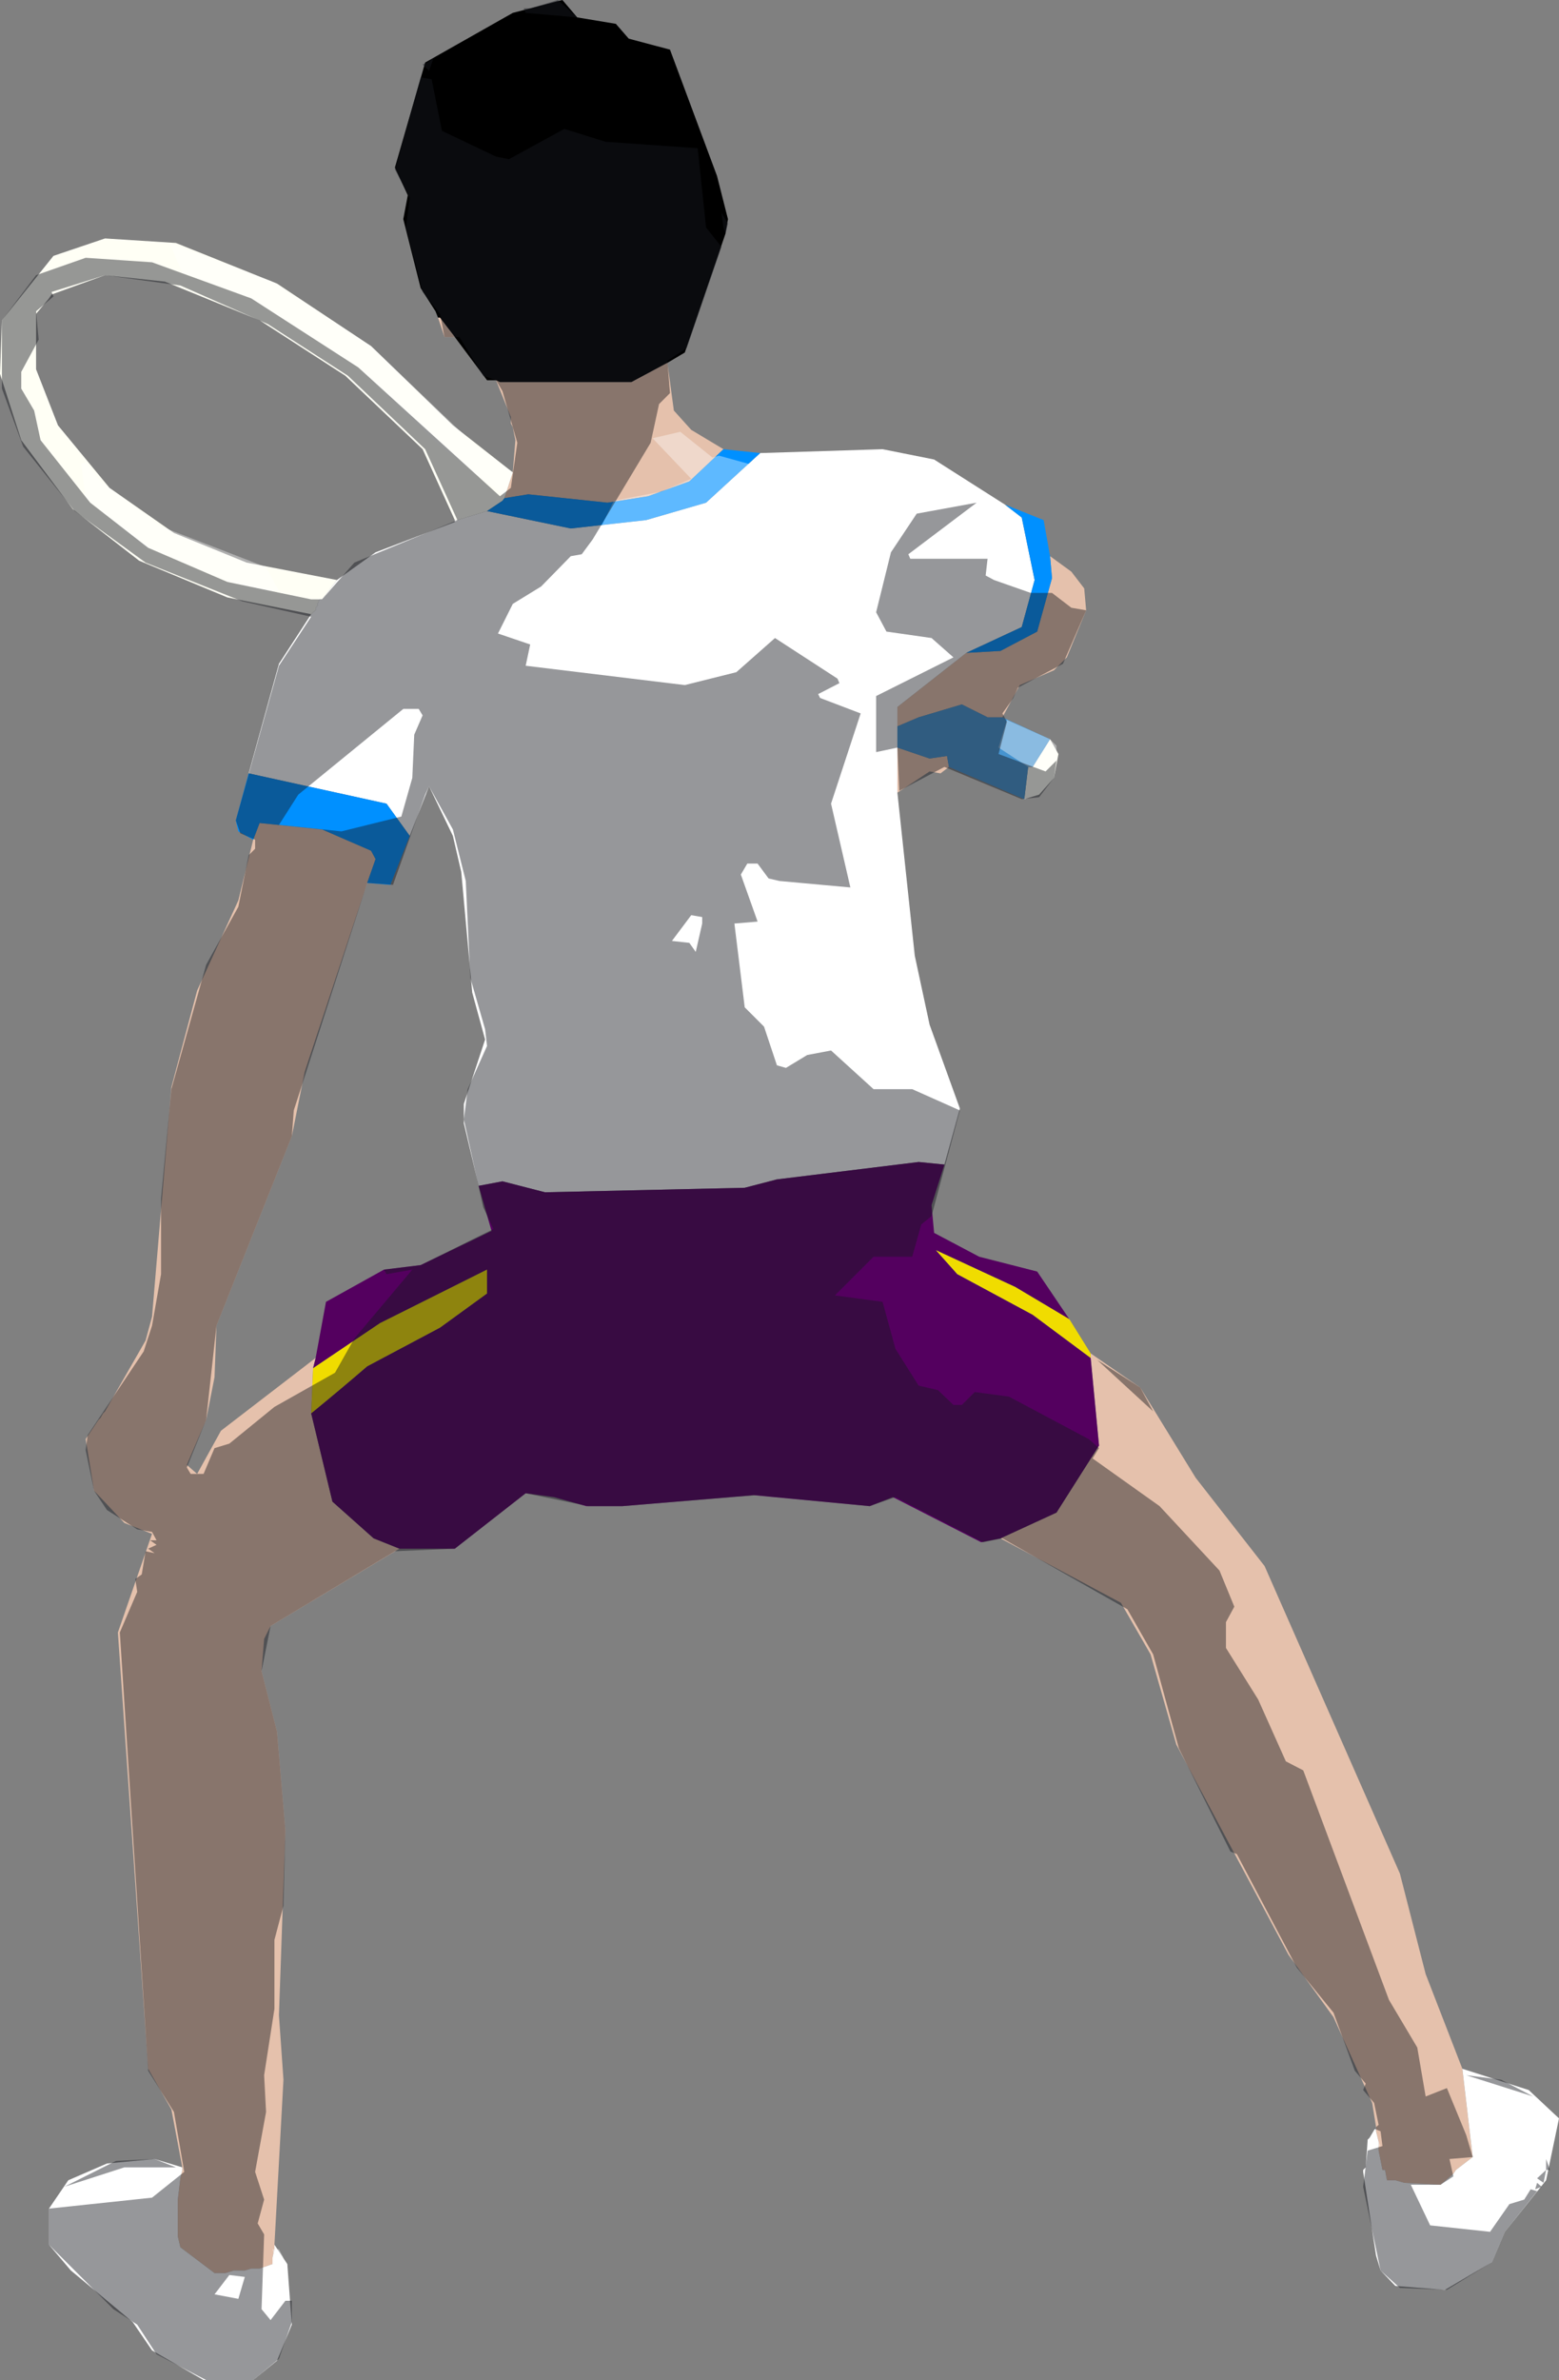 <?xml version="1.0" encoding="UTF-8" standalone="no"?>
<svg xmlns:xlink="http://www.w3.org/1999/xlink" height="184.65px" width="121.0px" xmlns="http://www.w3.org/2000/svg">
  <rect width="100%" height="100%" fill="#808080" stroke="none"/>
  <g transform="matrix(1.0, 0.0, 0.0, 1.0, 15.0, 25.85)">
    <path d="M23.5 3.65 L22.8 3.65 20.3 0.3 19.15 -1.2 19.0 -1.2 18.8 -1.7 17.65 -3.5 16.3 -8.85 16.65 -10.7 15.65 -12.85 18.0 -21.0 24.8 -24.85 28.65 -25.85 29.8 -24.5 32.8 -24.0 33.8 -22.85 37.0 -22.0 40.65 -12.2 41.5 -8.85 41.3 -7.7 38.15 1.5 36.8 2.3 34.0 3.8 23.8 3.8 23.5 3.65" fill="#000000" fill-rule="evenodd" stroke="none"/>
    <path d="M66.5 17.3 L68.15 18.5 69.15 19.8 69.3 21.5 67.8 25.15 66.8 26.15 64.15 27.3 62.8 29.8 61.65 29.8 59.65 28.8 56.3 29.8 54.65 30.5 54.65 29.0 60.0 24.8 62.65 24.65 65.5 23.15 66.65 19.0 66.5 17.3 M58.65 33.65 L58.0 34.15 57.15 34.0 54.65 35.65 54.65 32.15 57.15 33.0 58.5 32.8 58.65 33.65 M69.65 79.15 L73.5 81.8 77.8 88.8 83.15 95.65 93.65 119.5 95.65 127.3 98.5 134.65 99.3 141.5 98.0 142.5 97.8 142.8 96.8 143.65 94.0 143.5 93.3 143.3 92.65 143.3 92.5 142.5 92.3 142.5 92.0 141.0 92.0 140.3 91.8 139.5 91.8 139.15 91.5 137.3 88.5 130.65 85.0 125.8 76.3 109.5 74.3 102.5 72.0 98.5 62.65 93.5 67.0 91.5 70.3 86.3 69.65 79.5 69.65 79.15 M16.0 94.3 L6.0 100.3 5.5 101.3 5.3 103.8 6.5 108.5 7.15 116.15 6.65 130.5 7.0 135.5 6.3 148.3 6.3 148.65 6.15 149.3 6.15 149.8 5.15 150.15 4.5 150.15 4.0 150.3 3.15 150.3 2.5 150.5 1.65 150.5 -1.0 148.5 -1.2 147.65 -1.2 144.8 -1.0 143.15 -0.85 142.5 -0.85 142.3 -1.7 137.8 -3.5 134.65 -5.85 100.8 -3.2 93.15 -5.35 92.3 -7.7 89.8 -8.35 85.8 -7.35 84.3 -7.2 84.15 -7.0 83.8 -6.85 83.65 -3.7 78.15 -3.2 76.3 -1.7 58.5 0.3 51.0 3.5 44.0 4.65 39.3 5.15 38.0 10.0 38.5 13.8 40.15 14.15 40.8 13.5 42.65 8.65 57.3 7.65 62.3 1.8 77.0 1.65 81.0 1.0 84.3 -0.5 87.8 0.3 88.5 2.15 85.15 9.5 79.5 9.3 80.3 9.15 83.8 10.8 90.65 14.0 93.5 16.0 94.3 M24.8 10.8 L25.0 8.3 24.8 7.3 24.65 7.0 24.65 6.5 23.5 3.65 23.8 3.8 34.0 3.8 36.8 2.3 37.3 6.0 38.65 7.5 41.15 9.0 38.5 11.5 35.3 12.65 32.15 13.15 26.0 12.5 24.15 12.8 24.8 10.8 M20.3 0.3 L19.5 0.3 19.0 -1.2 19.15 -1.2 20.3 0.3" fill="#e5c1ac" fill-rule="evenodd" stroke="none"/>
    <path d="M66.5 31.5 L67.15 32.65 66.8 34.5 65.65 35.8 64.5 36.15 64.8 33.65 65.15 33.65 66.5 31.5 M9.15 21.8 L2.65 20.5 -4.2 17.65 -9.35 13.65 -13.35 8.3 -15.0 3.15 -14.85 -1.0 -10.85 -6.0 -6.85 -7.35 -1.35 -7.0 6.5 -3.85 13.8 1.0 20.15 7.15 24.8 10.8 24.15 12.8 24.0 13.0 22.8 13.8 20.5 14.5 20.3 14.5 17.8 9.0 11.8 3.3 5.15 -1.0 -2.2 -4.0 -6.85 -4.5 -11.0 -3.0 -11.2 -2.7 -12.2 -1.5 -12.2 2.8 -10.5 7.15 -6.5 12.0 -1.5 15.5 4.15 17.8 11.15 19.15 10.0 20.65 9.8 20.65 9.65 21.0 9.65 21.15 9.5 21.3 9.5 21.5 9.3 21.65 9.15 21.8" fill="#fffff5" fill-rule="evenodd" stroke="none"/>
    <path d="M44.0 9.3 L53.5 9.0 57.5 9.8 63.0 13.3 64.3 14.3 65.3 19.15 64.3 22.8 60.0 24.8 54.65 29.0 54.65 30.5 54.65 32.15 54.65 35.65 56.0 48.3 57.15 53.65 59.5 60.15 58.3 64.5 56.3 64.3 45.3 65.65 42.8 66.3 27.3 66.65 24.0 65.8 22.15 66.15 21.0 61.3 21.0 59.8 22.65 54.8 21.65 51.15 20.8 41.8 20.15 39.0 18.3 35.15 16.8 39.0 15.0 36.5 4.3 34.15 6.65 25.65 9.15 21.8 9.3 21.65 9.5 21.5 9.5 21.3 9.65 21.15 9.65 21.0 9.8 20.65 10.0 20.65 11.15 19.15 14.15 17.0 20.3 14.65 20.3 14.5 20.5 14.5 22.8 13.8 29.3 15.15 35.15 14.5 39.8 13.15 44.0 9.3 M98.5 134.65 L103.65 136.3 106.0 138.5 105.0 143.3 101.8 147.3 100.8 149.65 97.15 151.8 93.3 151.5 92.15 150.3 91.8 149.15 90.8 142.65 90.8 142.5 91.0 142.3 91.15 140.15 91.3 140.0 91.8 139.15 91.8 139.5 92.0 140.3 92.0 141.0 92.3 142.5 92.5 142.5 92.65 143.3 93.3 143.3 94.0 143.5 96.8 143.65 97.8 142.8 98.0 142.5 99.3 141.5 98.5 134.65 M6.3 148.3 L7.3 149.8 7.65 154.5 6.5 157.3 4.65 158.8 0.8 158.8 -3.2 156.5 -4.7 154.3 -9.5 150.3 -11.2 148.3 -11.2 145.5 -9.7 143.3 -6.7 142.0 -3.0 141.65 -0.85 142.3 -0.85 142.5 -1.0 143.15 -1.2 144.8 -1.2 147.65 -1.0 148.5 1.65 150.5 2.5 150.5 3.15 150.3 4.0 150.3 4.5 150.15 5.15 150.15 6.15 149.8 6.15 149.3 6.3 148.65 6.3 148.3" fill="#ffffff" fill-rule="evenodd" stroke="none"/>
    <path d="M63.0 13.3 L66.0 14.5 66.5 17.3 66.65 19.0 65.5 23.15 62.65 24.65 60.0 24.8 64.3 22.8 65.3 19.15 64.3 14.3 63.0 13.3 M4.65 39.3 L3.5 38.65 3.3 37.8 4.3 34.15 15.0 36.5 16.8 39.0 15.3 42.8 13.5 42.65 14.15 40.8 13.8 40.15 10.0 38.5 5.15 38.0 4.65 39.3 M41.15 9.0 L44.0 9.3 39.8 13.15 35.15 14.5 29.3 15.15 22.8 13.8 24.0 13.0 24.15 12.8 26.0 12.5 32.15 13.15 35.3 12.65 38.5 11.5 41.15 9.0" fill="#0090ff" fill-rule="evenodd" stroke="none"/>
    <path d="M62.8 29.8 L66.5 31.5 65.15 33.65 64.8 33.65 64.5 36.15 58.65 33.65 58.5 32.8 57.15 33.0 54.65 32.15 54.65 30.5 56.3 29.8 59.65 28.8 61.65 29.8 62.8 29.8" fill="#4694d0" fill-rule="evenodd" stroke="none"/>
    <path d="M58.3 64.5 L57.3 67.65 57.5 69.8 61.0 71.65 65.5 72.8 68.0 76.5 63.8 74.0 57.65 71.15 59.3 73.0 65.15 76.15 69.65 79.5 70.3 86.3 67.0 91.5 62.65 93.5 61.15 93.8 54.3 90.3 52.5 91.0 43.5 90.15 33.3 91.0 30.5 91.0 28.0 90.3 25.8 90.0 20.3 94.3 16.0 94.3 14.0 93.5 10.8 90.65 9.15 83.8 Q11.35 82.0 13.5 80.15 L19.15 77.15 22.8 74.5 22.8 72.65 14.5 76.8 9.3 80.3 9.5 79.5 10.3 75.15 14.8 72.65 17.65 72.3 23.15 69.65 22.15 66.15 24.0 65.8 27.3 66.65 42.8 66.3 45.3 65.65 56.3 64.3 58.3 64.5" fill="#54005f" fill-rule="evenodd" stroke="none"/>
    <path d="M68.0 76.5 L69.65 79.15 69.65 79.5 65.15 76.15 59.3 73.0 57.65 71.15 63.8 74.0 68.0 76.5 M9.3 80.3 L14.5 76.8 22.8 72.65 22.8 74.5 19.15 77.15 13.5 80.15 Q11.35 82.0 9.15 83.8 L9.3 80.3" fill="#f0dc00" fill-rule="evenodd" stroke="none"/>
    <path d="M56.15 11.65 L51.0 14.0 49.0 15.5 46.3 18.8 36.3 19.0 28.3 20.5 27.5 19.0 30.3 17.0 31.3 15.0 31.65 15.0 32.65 13.0 36.3 12.3 38.65 11.3 35.65 8.15 37.8 7.65 40.3 9.65 40.8 9.5 43.15 10.15 43.5 10.15 46.0 10.65 49.0 9.65 53.65 9.65 54.8 10.15 56.15 11.65 M7.0 149.3 L6.3 149.3 6.15 148.65 6.65 148.65 7.0 149.3 M-8.7 10.15 L-8.35 10.0 -7.2 11.5 -2.5 15.0 5.65 18.15 6.65 20.0 5.65 20.0 2.8 19.3 -3.85 16.5 -8.35 12.8 -8.7 10.15 M4.5 -2.7 L-0.85 -4.7 -1.85 -7.0 6.15 -4.0 13.8 1.0 21.65 8.5 24.8 10.8 24.15 12.65 19.15 8.8 12.8 2.65 4.5 -2.7 M91.15 140.15 L92.0 140.3 92.15 140.65 91.15 140.8 91.15 140.15 M62.5 32.15 L63.15 30.0 66.5 31.5 67.0 32.0 67.0 33.15 66.15 34.0 65.3 33.65 64.8 33.65 62.5 32.15" fill="#ffffff" fill-opacity="0.369" fill-rule="evenodd" stroke="none"/>
    <path d="M26.15 -25.2 L28.3 -25.85 29.8 -24.5 25.8 -24.85 25.65 -25.2 26.15 -25.2 M19.3 -15.7 L23.5 -13.7 24.5 -13.5 28.8 -15.85 32.0 -14.85 39.15 -14.35 39.8 -8.2 41.0 -6.7 38.3 1.15 36.8 2.15 37.0 4.65 36.15 5.5 35.5 8.5 31.0 16.0 30.15 17.15 29.3 17.3 27.0 19.65 24.8 21.0 23.65 23.3 26.15 24.15 25.8 25.8 38.15 27.3 42.15 26.3 45.15 23.65 50.0 26.8 50.15 27.15 48.5 28.0 48.65 28.3 51.8 29.5 49.5 36.5 51.0 43.0 45.5 42.5 44.65 42.3 43.8 41.15 43.0 41.15 42.5 42.0 43.8 45.65 42.0 45.8 42.8 52.3 44.3 53.8 45.3 56.8 46.0 57.0 47.65 56.0 49.5 55.65 52.8 58.65 55.8 58.65 59.5 60.3 57.3 68.5 56.5 69.15 55.8 71.65 52.8 71.65 49.8 74.65 53.5 75.15 54.5 78.8 56.3 81.65 57.8 82.0 59.0 83.15 59.65 83.15 60.65 82.15 63.3 82.5 69.5 85.8 70.3 86.5 69.8 87.3 75.0 91.0 79.65 96.0 80.8 98.8 80.15 100.0 80.15 102.0 82.65 106.0 84.8 110.8 86.15 111.5 92.8 129.3 95.0 133.0 95.65 136.8 97.3 136.15 98.8 139.8 99.3 141.5 97.5 141.65 97.8 143.0 96.8 143.65 94.5 143.65 96.0 146.8 100.65 147.3 102.15 145.15 103.3 144.8 103.8 144.0 104.3 144.15 101.8 147.3 100.8 149.65 97.3 151.8 93.65 151.65 92.15 150.3 90.8 143.8 91.15 141.0 92.3 140.65 92.15 139.5 91.65 139.3 92.0 139.0 91.65 137.3 90.8 136.3 91.0 135.8 90.15 134.8 88.5 130.3 85.65 126.8 81.0 118.0 80.5 117.8 76.5 109.8 74.5 102.5 72.5 99.0 62.8 93.5 61.3 93.8 54.5 90.3 52.5 91.0 43.65 90.15 33.3 91.0 30.65 91.0 25.8 90.0 20.3 94.3 15.65 94.5 6.0 100.3 5.3 103.8 6.5 108.5 7.15 116.15 7.0 122.0 6.3 124.65 6.3 130.0 5.5 135.15 5.65 138.0 4.8 142.65 5.5 144.8 5.0 146.65 5.5 147.5 5.3 153.3 6.0 154.15 7.15 152.65 7.65 152.65 7.65 154.3 6.65 157.15 4.65 158.8 1.0 158.8 -2.85 156.8 -4.35 154.5 -6.2 153.3 -11.2 148.3 -11.2 145.5 -3.2 144.65 -0.7 142.65 -1.5 138.0 -3.5 134.8 -5.7 100.8 -4.35 97.65 -4.5 96.65 -4.0 96.3 -3.7 94.5 -3.0 94.65 -3.5 94.3 -2.85 94.0 -3.35 93.65 -2.85 93.65 -3.2 93.0 -4.35 92.8 -6.7 91.3 -7.7 89.8 -8.35 86.65 -8.2 85.5 -3.85 79.0 -3.2 77.0 -2.5 73.0 -2.5 67.15 -1.7 58.65 1.0 49.0 3.5 44.5 4.3 40.5 4.8 40.0 4.8 39.3 3.65 38.8 3.3 37.8 6.65 25.8 9.15 22.0 3.8 20.8 -3.7 17.8 -9.2 13.8 -13.2 8.8 -14.85 4.3 -14.85 -1.0 -12.2 -4.5 -8.35 -5.85 -3.2 -5.5 4.5 -2.7 12.8 2.65 23.8 12.65 24.65 12.0 25.15 8.5 24.0 4.5 23.5 3.65 22.5 3.3 20.65 0.3 19.5 0.3 19.15 -1.5 17.8 -3.2 16.5 -8.2 16.8 -10.5 15.65 -12.7 17.65 -19.85 18.5 -19.7 19.3 -15.7 M65.0 20.15 L66.65 20.15 68.15 21.3 69.3 21.5 67.5 25.65 64.0 27.5 63.65 28.3 62.8 29.5 63.15 30.15 62.5 32.65 66.15 34.0 67.0 33.15 66.8 34.5 65.65 36.0 64.3 36.15 58.3 33.65 54.8 35.5 54.65 32.15 53.0 32.5 53.0 28.15 59.0 25.15 57.3 23.65 53.8 23.15 53.0 21.65 54.15 17.0 56.15 14.0 60.8 13.15 55.5 17.15 55.65 17.5 61.65 17.5 61.5 18.8 62.15 19.15 65.0 20.15 M41.0 -9.35 L41.5 -8.5 41.3 -7.7 41.15 -8.2 41.0 -9.35 M18.65 -21.35 L18.3 -20.35 17.8 -20.85 18.15 -21.0 18.65 -21.35 M12.0 3.3 L5.8 -0.7 -1.0 -3.7 -6.85 -4.5 -11.0 -3.2 -10.85 -2.85 -12.2 -1.7 -12.0 0.5 -13.35 3.0 -13.35 4.3 -12.35 6.0 -11.85 8.3 -8.0 13.15 -3.5 16.65 2.65 19.3 9.15 20.65 10.0 20.65 12.5 17.8 20.5 14.5 18.0 9.0 12.0 3.3 M18.3 35.15 L18.0 35.8 15.5 42.8 13.5 42.65 7.8 60.3 7.65 62.3 1.8 77.0 1.0 84.3 -0.5 88.0 -0.2 88.5 0.8 88.5 1.65 86.5 2.8 86.15 6.3 83.3 11.0 80.65 12.5 78.0 17.0 72.65 15.0 73.0 14.8 72.65 17.65 72.3 23.3 69.5 22.5 67.8 21.0 61.0 21.3 58.65 22.8 55.3 22.65 54.0 21.5 50.0 21.15 42.5 20.15 38.5 18.3 35.15 M17.5 29.15 L16.3 29.15 8.15 35.8 6.65 38.15 11.5 38.65 16.15 37.5 17.0 34.5 17.15 31.15 17.8 29.65 17.5 29.15 M39.5 45.3 L38.65 45.15 37.15 47.15 38.5 47.3 39.0 48.0 39.5 45.8 39.5 45.3 M73.5 81.8 L74.5 83.65 70.15 79.65 73.5 81.8 M2.8 150.65 L1.65 152.15 3.5 152.5 4.0 150.8 2.8 150.65 M-3.0 141.65 L-1.35 142.3 -5.35 142.3 -10.0 143.8 -6.0 141.8 -3.0 141.65 M101.5 135.5 L104.0 136.8 98.8 135.15 101.5 135.5 M104.3 143.15 L105.0 142.5 104.8 143.5 104.3 143.15 M105.3 142.5 L105.0 142.5 105.0 141.65 105.3 142.5 M104.65 143.8 L104.15 144.0 104.3 143.5 104.65 143.8" fill="#171a20" fill-opacity="0.451" fill-rule="evenodd" stroke="none"/>
  </g>
</svg>
